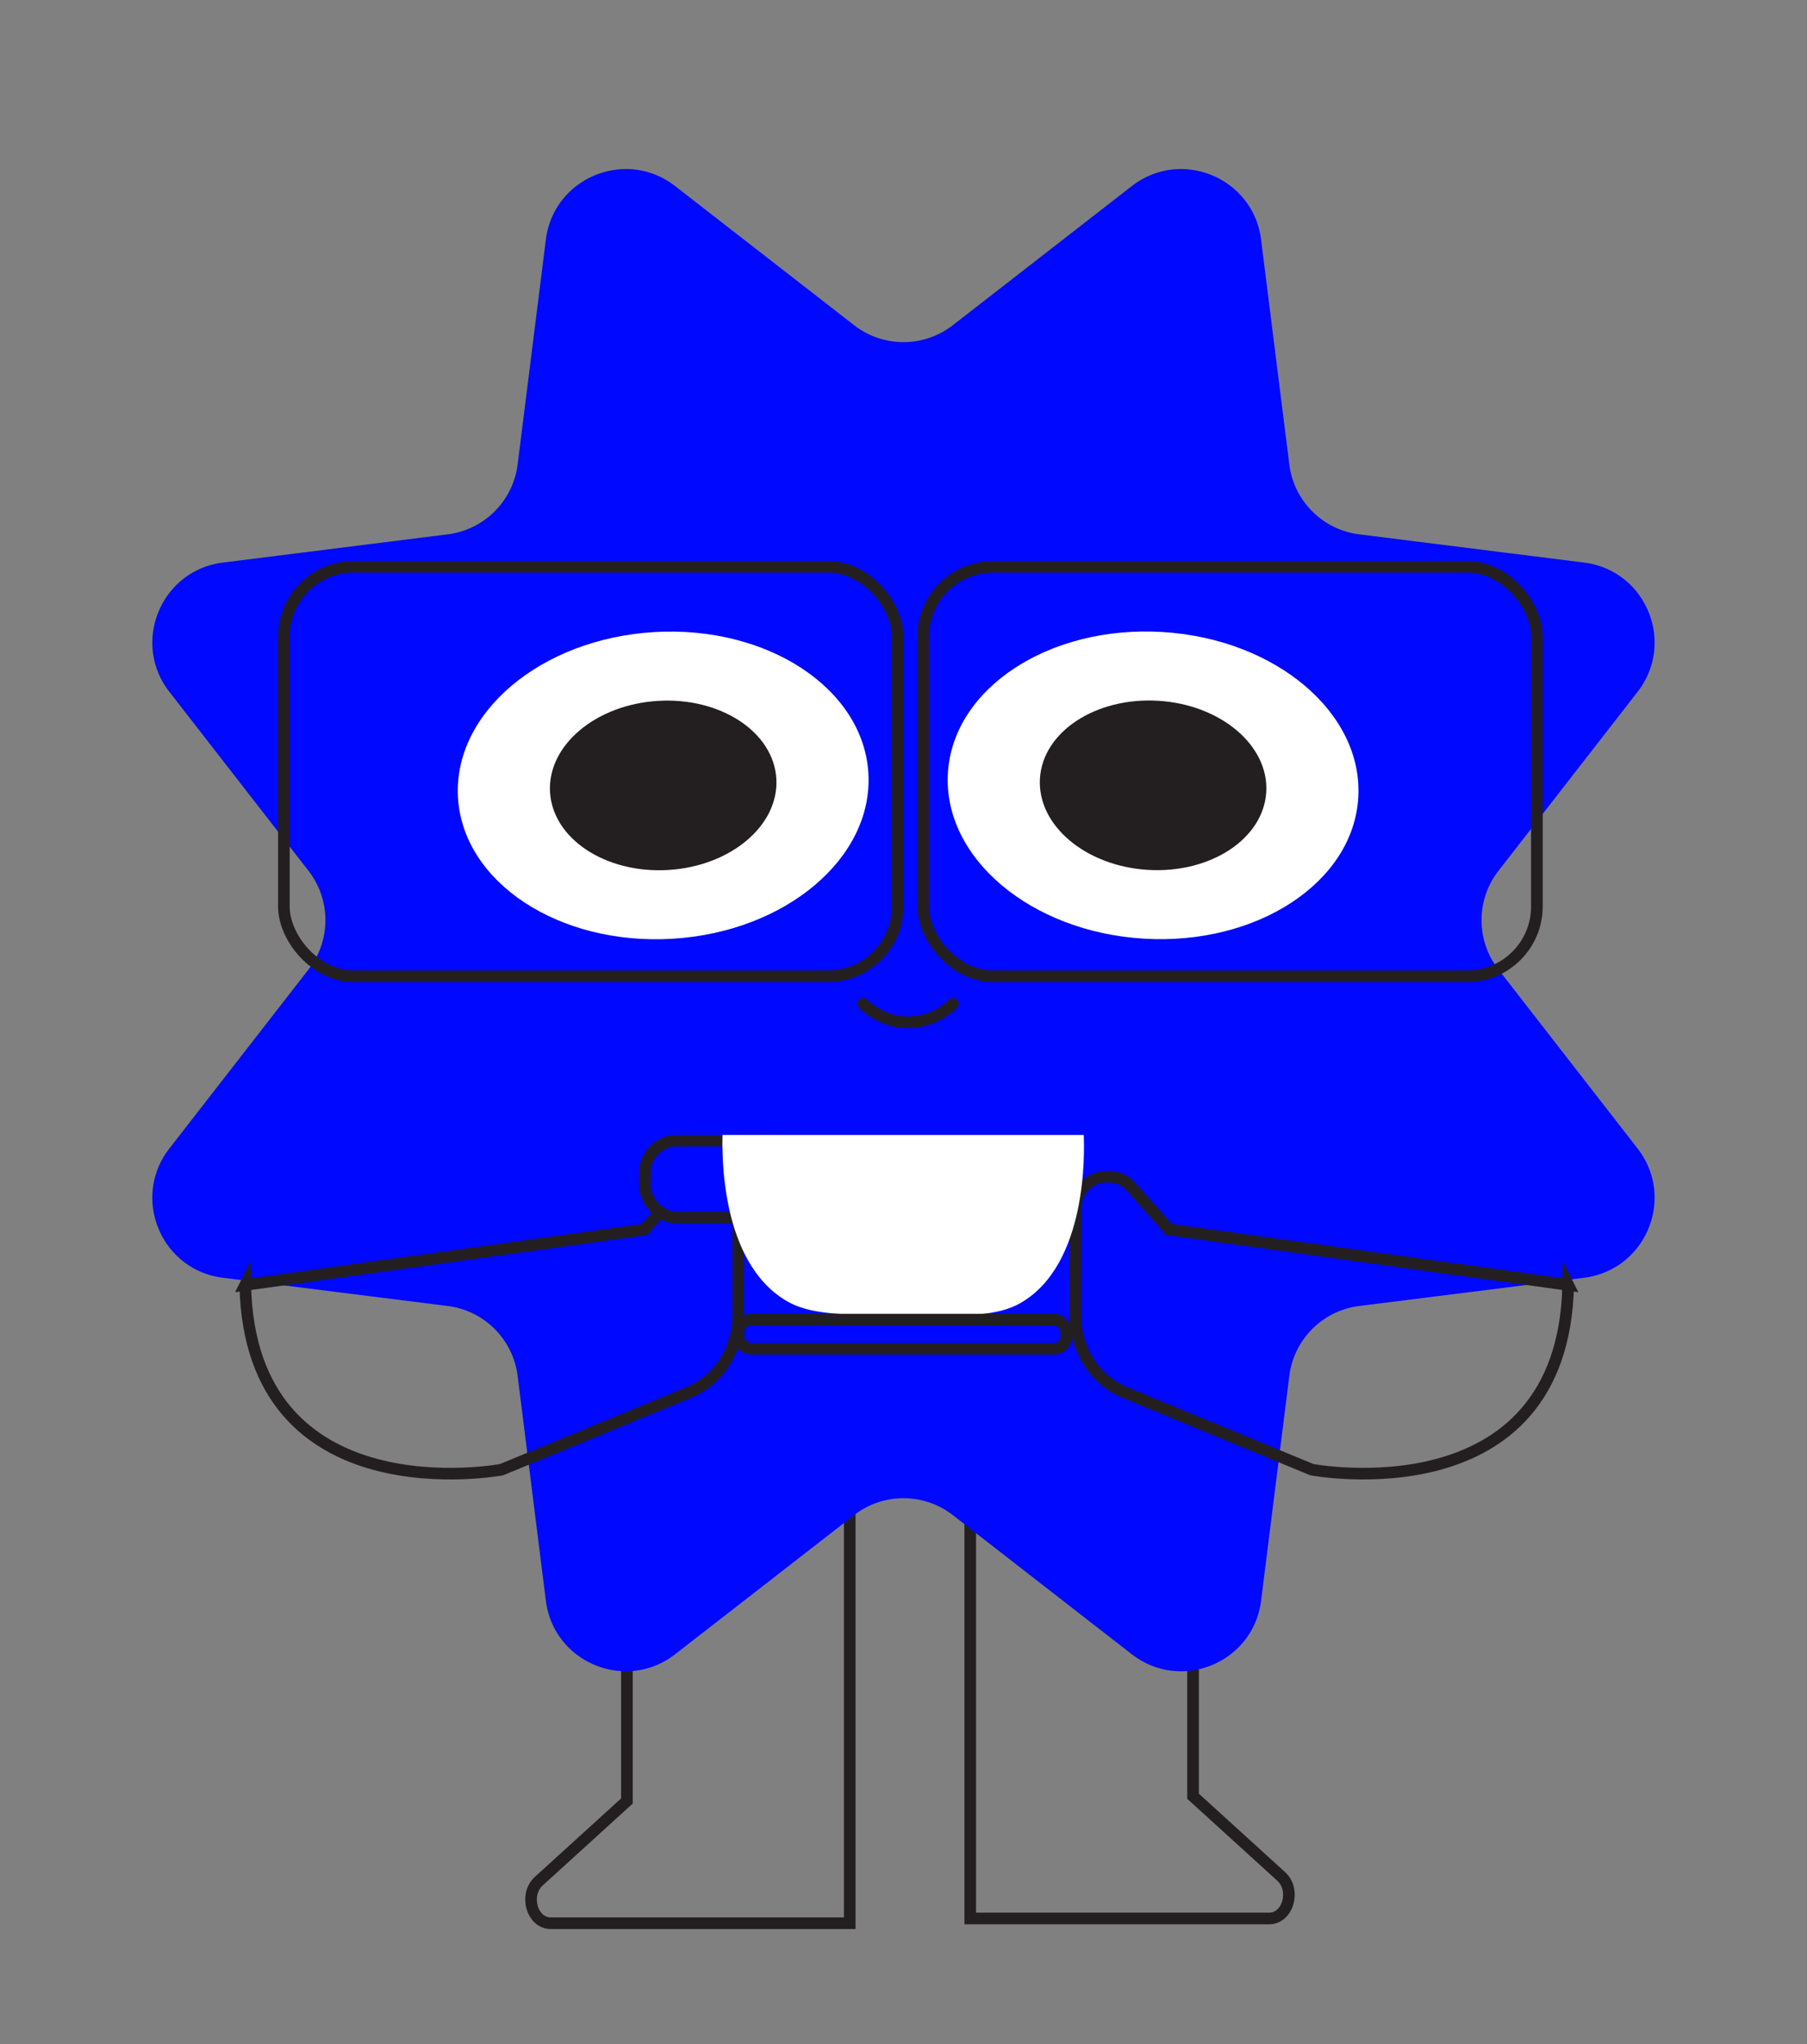 <svg xmlns="http://www.w3.org/2000/svg" id="Layer_1" data-name="Layer 1" viewBox="0 0 311.01 351.87"><rect x="0" y="0" width="311.01" height="351.87" fill="#808080" stroke="none"/><defs><style>.cls-1{fill:#231f20}.cls-2,.cls-3{stroke:#231f20;stroke-miterlimit:10;stroke-width:2px}.cls-2{fill:none}.cls-5{fill:#fff}.cls-3{fill:#0008ff}</style></defs><path d="M107.9 240.36v69.63l-15.16 13.79c-2.58 2.34-1.19 7.25 2.06 7.25h51.45v-92.84m59.09 1.35v69.63l15.16 13.79c2.58 2.34 1.19 7.25-2.06 7.25h-51.45v-92.84" class="cls-2"/><path d="m164 55.97 30.8-23.94c8.48-6.59 20.91-1.44 22.25 9.21l4.86 38.71c.79 6.28 5.74 11.23 12.02 12.02l38.71 4.86c10.66 1.34 15.8 13.77 9.21 22.25l-23.94 30.8c-3.89 5-3.89 12 0 17l23.94 30.8c6.59 8.48 1.44 20.91-9.21 22.25l-38.71 4.86c-6.28.79-11.23 5.74-12.02 12.02l-4.86 38.71c-1.34 10.66-13.77 15.8-22.25 9.21L164 260.79c-5-3.89-12-3.89-17 0l-30.8 23.94c-8.48 6.59-20.91 1.44-22.25-9.21l-4.86-38.71a13.862 13.862 0 0 0-12.02-12.02l-38.71-4.86c-10.66-1.34-15.8-13.77-9.21-22.25l23.94-30.8c3.89-5 3.89-12 0-17l-23.94-30.8c-6.59-8.48-1.44-20.91 9.21-22.25l38.71-4.86c6.28-.79 11.23-5.74 12.02-12.02l4.86-38.71c1.34-10.66 13.77-15.8 22.25-9.21L147 55.97c5 3.89 12 3.89 17 0Z" style="fill:#0008ff"/><ellipse cx="114.15" cy="135.18" class="cls-5" rx="35.38" ry="26.44" transform="rotate(-3.43 114.286 135.298)"/><ellipse cx="114.15" cy="135.18" class="cls-1" rx="19.51" ry="14.58" transform="rotate(-3.43 114.286 135.298)"/><ellipse cx="198.47" cy="135.18" class="cls-5" rx="26.44" ry="35.38" transform="rotate(-86.57 198.462 135.18)"/><ellipse cx="198.47" cy="135.18" class="cls-1" rx="14.58" ry="19.51" transform="rotate(-86.57 198.462 135.18)"/><rect width="105.63" height="70.47" x="48.86" y="97.56" class="cls-2" rx="12" ry="12"/><rect width="105.63" height="70.47" x="158.89" y="97.56" class="cls-2" rx="12" ry="12"/><path d="m42.21 221.16 68.72-9.54 6.48-7.31c1.01-1.14 2.41-1.78 3.87-1.78h.43c2.95 0 5.34 2.56 5.34 5.71v18.17c0 5.87-3.37 11.13-8.48 13.24l-32.24 13.31s-43.27 8.18-44.12-31.8Zm227.7 0-68.72-9.54-6.48-7.31c-1.01-1.14-2.41-1.78-3.87-1.78h-.43c-2.95 0-5.34 2.56-5.34 5.71v18.17c0 5.87 3.37 11.13 8.48 13.24l32.24 13.31s43.27 8.18 44.12-31.8Z" class="cls-2"/><rect width="26.52" height="13.24" x="110.99" y="196.34" class="cls-3" rx="5.5" ry="5.5"/><path d="M186.53 195.34c.12 2.86.67 22.22-10.82 28.9-4.03 2.34-9.44 2.29-20.27 2.19-10.7-.1-16.05-.15-20.07-2.51-11.44-6.73-11.1-25.57-11.01-28.57h62.17Z" class="cls-5"/><rect width="56.44" height="5.01" x="127.09" y="227.13" class="cls-3" rx="2.15" ry="2.15"/><path d="M148.56 172.78c.51.5 3.43 3.29 7.98 3.18 4.23-.1 6.9-2.62 7.47-3.18" style="stroke-linecap:round;fill:none;stroke:#231f20;stroke-miterlimit:10;stroke-width:2px"/></svg>